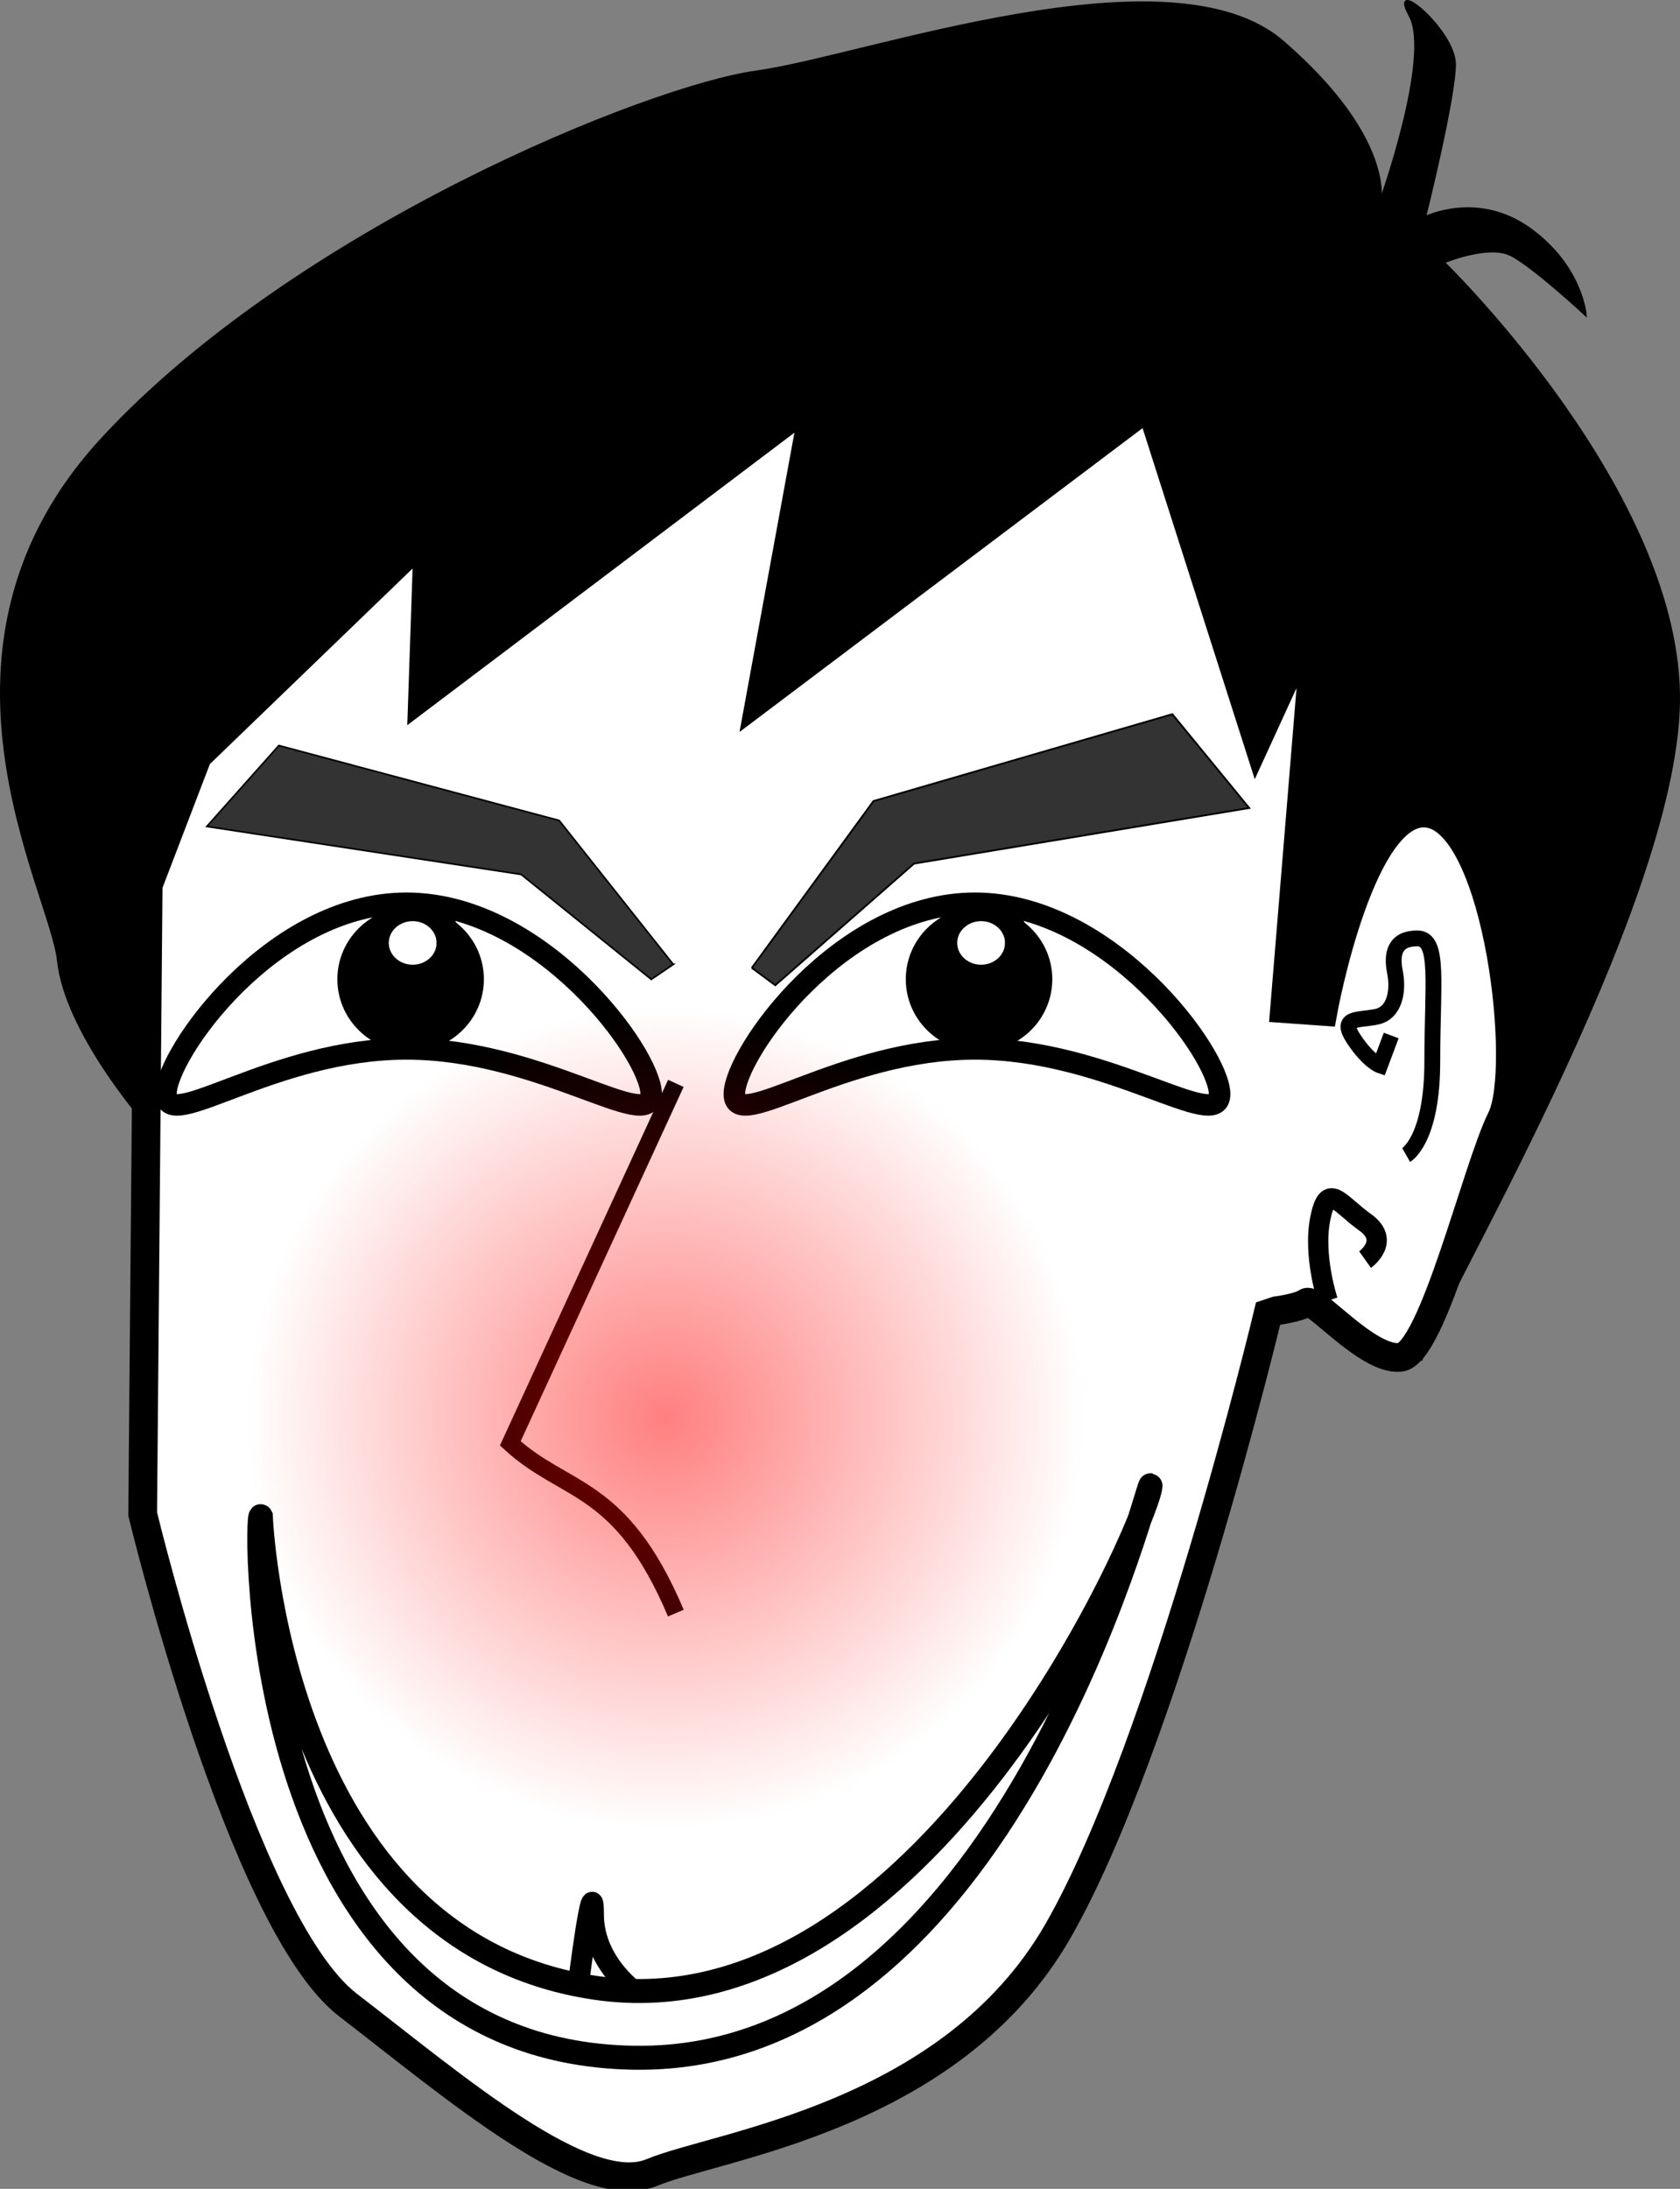 <svg xmlns="http://www.w3.org/2000/svg" viewBox="0 0 508.72 662.52"><rect x="0" y="0" width="508.72" height="662.52" fill="#808080" stroke="none"/><defs><radialGradient id="a" gradientUnits="userSpaceOnUse" cy="465.48" cx="203.07" gradientTransform="matrix(1 0 0 .983 0 7.694)" r="91.346"><stop offset="0" stop-color="red" stop-opacity=".5"/><stop offset="1" stop-color="red" stop-opacity="0"/></radialGradient></defs><path d="M43.637 339.428s-23.744-27.135-26.005-48.618c-2.26-21.482-45.226-94.976 13.568-158.292s165.077-106.284 197.861-110.8c32.79-4.522 125.5-38.442 159.423-9.045 33.923 29.393 29.4 48.613 29.4 48.613s15.829-44.095 9.045-56.532c-6.784-12.437 13.568 4.523 13.568 14.698S431.45 65.81 431.45 65.81s15.83-7.914 31.659 3.392 16.96 26.005 16.96 26.005-15.83-14.699-22.613-18.09c-6.784-3.393-20.352 2.26-20.352 2.26s72.362 70.1 71.23 133.415c-1.13 63.316-74.622 185.423-78.014 198.992l6.784-27.135" stroke="#000" stroke-width=".749"/><path d="M59.827 228.83l-14.961 39.067-1.663 190.343s29.771 123.71 62.188 148.646c32.417 24.936 72.025 59 91.974 50.688s90.603-16.624 123.02-73.146C352.804 527.907 384 397.56 384 397.56l2.494-.83s6.65-.832 9.143-2.494c2.494-1.663 18.286 17.454 28.261 16.623s23.274-57.353 30.755-72.314c7.48-14.961-.832-88.11-21.612-92.266-20.78-4.156-32.417 59.847-32.417 59.847l-11.637-.831 9.975-121.359-18.286 39.897-32.417-101.41-118.034 88.942 16.624-90.604-118.865 89.773 1.662-49.041-69.82 67.327z" stroke="#000" stroke-width="8.698" fill="#fff"/><path d="M302.162 297.184a2.317 2.657 0 104.633 0 2.317 2.657 0 10-4.633 0zM300.746 301.453a1.418 1.627 0 102.837 0 1.418 1.627 0 10-2.837 0z" fill="#fff"/><path d="M203.876 291.898l-34.557-43.561-84.875-22.688-21.825 24.503 95.186 14.52 39.408 31.764 6.668-4.538z" stroke="#000" stroke-width=".491" fill="#333"/><path d="M227.66 292.947l36.844-50.485 90.49-26.295 23.27 28.398-101.484 16.828-42.015 36.812-7.11-5.259z" stroke="#000" stroke-width=".546" fill="#333"/><path d="M204.655 327.91L154.52 436.877c16.711 15.384 33.422 11.922 50.134 51.367" stroke="#000" stroke-width="5.169" fill="none"/><path d="M413.36 381.259s7.914-5.654 0-11.307c-7.915-5.653-11.307-12.436-13.568-1.13-2.262 11.306 2.26 24.874 2.26 24.874" stroke="#000" stroke-width="6.141" fill="none"/><path d="M425.798 349.605s7.914-4.523 7.914-28.266 2.261-37.312-4.522-37.312-7.915 4.523-6.784 10.176c1.13 5.654 0 12.437-5.654 13.568-5.653 1.13-11.306 0-6.783 6.784 4.522 6.784 7.914 7.914 7.914 7.914l3.392-9.045" stroke="#000" stroke-width="4.793" fill="none"/><g stroke="#000" stroke-width="8.7"><path d="M197.187 331.173c0 12.173-33.522-13.696-74.1-13.696s-72.845 25.87-72.845 13.696 32.267-57.78 72.845-57.78 74.1 45.606 74.1 57.78z" fill="#fff" stroke-width="6.513"/><path d="M144.717 296.393c0 11.08-9.123 20.064-20.377 20.064s-20.377-8.983-20.377-20.064 9.123-20.064 20.377-20.064 20.377 8.983 20.377 20.064z" stroke-linecap="round" stroke-width="3.613"/><path d="M135.911 285.404c0 5.691-4.902 10.305-10.949 10.305-6.046 0-10.948-4.614-10.948-10.305 0-5.69 4.901-10.304 10.948-10.304 6.047 0 10.95 4.613 10.95 10.304z" stroke-linecap="round" fill="#fff" stroke-width="7.422"/></g><g stroke="#000" stroke-width="8.7"><path d="M369.31 331.173c0 12.173-33.522-13.696-74.1-13.696s-72.845 25.87-72.845 13.696 32.267-57.78 72.845-57.78 74.1 45.606 74.1 57.78z" fill="#fff" stroke-width="6.513"/><path d="M316.84 296.393c0 11.08-9.123 20.064-20.377 20.064s-20.377-8.983-20.377-20.064 9.123-20.064 20.377-20.064 20.377 8.983 20.377 20.064z" stroke-linecap="round" stroke-width="3.613"/><path d="M308.034 285.404c0 5.691-4.902 10.305-10.949 10.305-6.046 0-10.948-4.614-10.948-10.305 0-5.69 4.901-10.304 10.948-10.304 6.047 0 10.95 4.613 10.95 10.304z" stroke-linecap="round" fill="#fff" stroke-width="7.422"/></g><path d="M78.983 458.952s4.988 128.637 101.424 142.73c98.826 14.446 166.267-139.21 167.93-151.544S308.43 624.59 192.044 622.83C73.644 621.033 77.32 455.425 78.983 458.952z" stroke="#000" stroke-width="7.256" fill="none"/><path d="M175.143 600.612s4.529-36.236 4.529-21.138 13.589 24.157 13.589 24.157" stroke="#000" stroke-width="6.4" fill="none"/><path d="M294.42 465.48a91.346 89.836 0 11-182.69 0 91.346 89.836 0 11182.69 0z" transform="translate(-80.214 -216.166) scale(1.387)" fill="url(#a)"/></svg>
